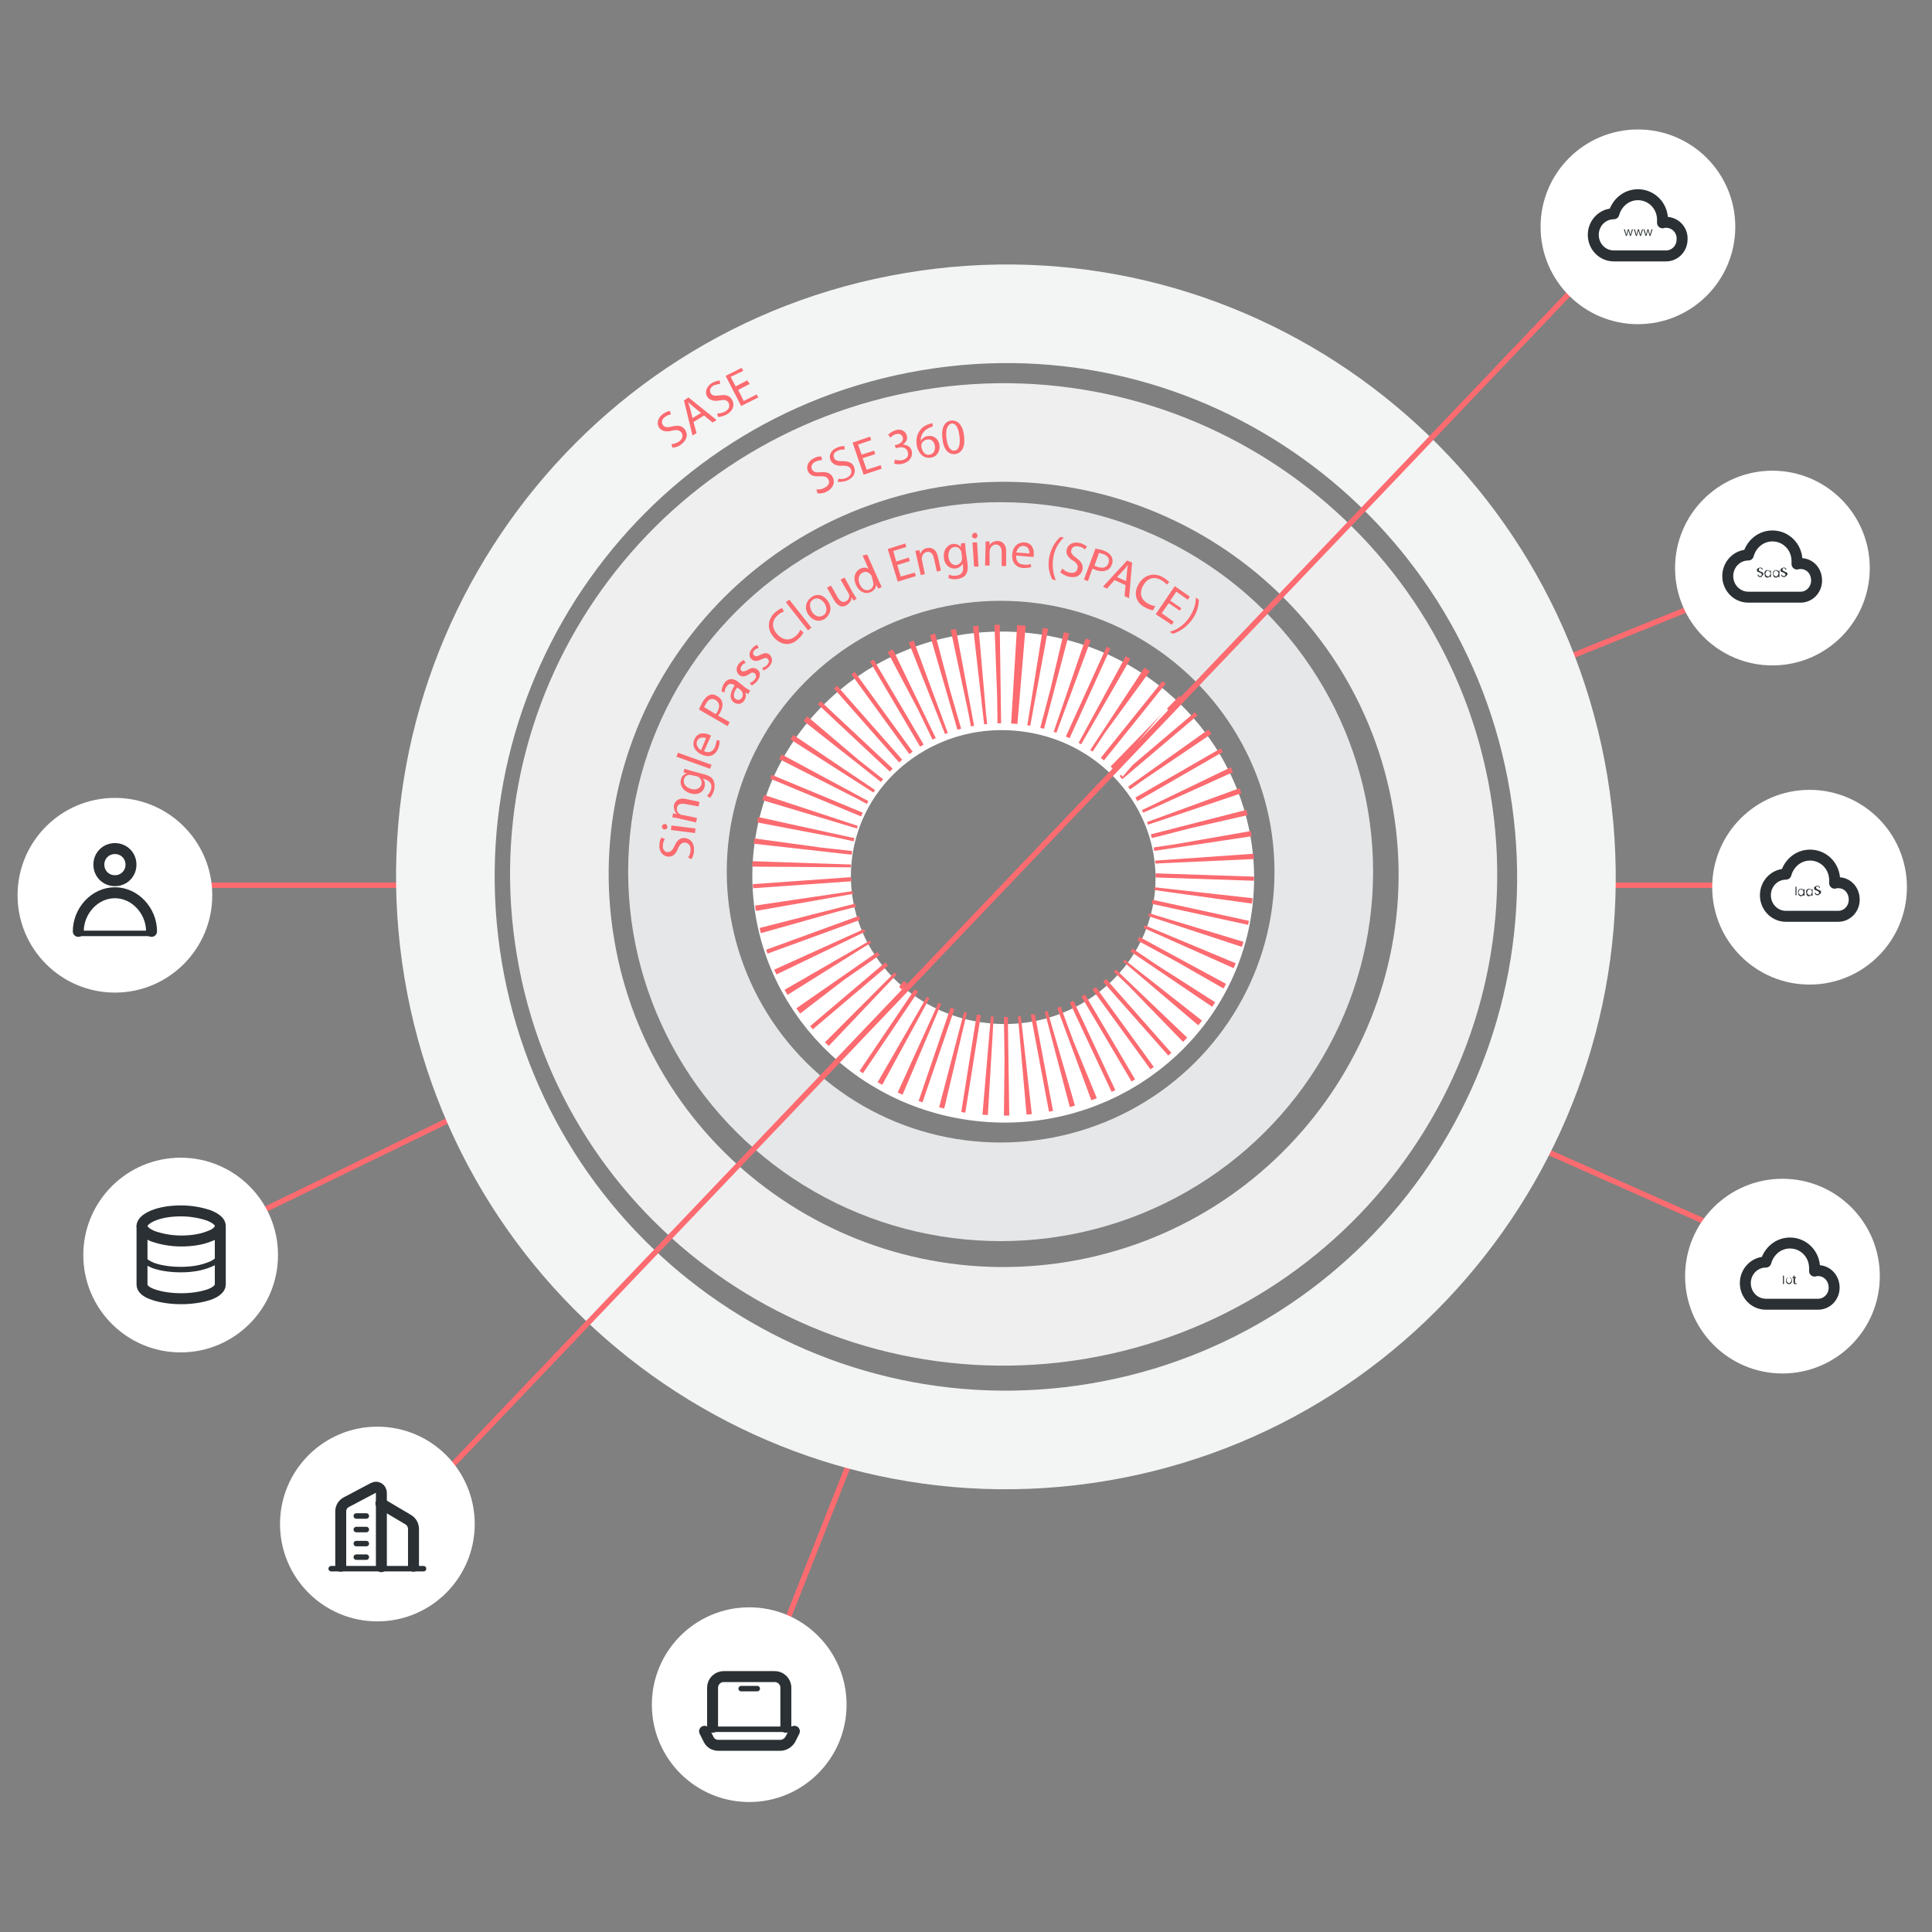 <svg xmlns="http://www.w3.org/2000/svg" xmlns:xlink="http://www.w3.org/1999/xlink" id="Layer_1" x="0px" y="0px" viewBox="0 0 385 385" style="enable-background:new 0 0 385 385;" xml:space="preserve"><rect x="0" y="0" width="385" height="385" fill="#808080" stroke="none"/><style type="text/css">	.st0{fill:none;}	.st1{fill:none;stroke:#FB6B70;stroke-width:1.092;stroke-linecap:round;stroke-linejoin:round;}	.st2{fill:none;stroke:#F3F4F4;stroke-width:19.65;}	.st3{fill:none;stroke:#EFEFF0;stroke-width:19.65;}	.st4{fill:none;stroke:#E6E7E8;stroke-width:19.65;}	.st5{fill:none;stroke:#FFFFFF;stroke-width:19.65;}	.st6{fill:none;stroke:#FB6B70;stroke-width:19.65;stroke-miterlimit:10;stroke-dasharray:0.82,2.73;}	.st7{fill:#FFFFFF;}	.st8{fill:#2A3033;}	.st9{fill:none;stroke:#2A3033;stroke-width:2.183;stroke-linecap:round;stroke-linejoin:round;}	.st10{fill:none;stroke:#2A3033;stroke-width:1.092;stroke-linecap:round;stroke-linejoin:round;}	.st11{fill:none;stroke:#2A3033;stroke-width:1.092;stroke-linecap:round;}	.st12{fill:none;stroke:#2A3033;stroke-width:1.092;stroke-linecap:round;stroke-linejoin:round;stroke-miterlimit:10;}	.st13{fill:none;stroke:#2A3033;stroke-width:2.183;stroke-linejoin:round;stroke-miterlimit:10;}	.st14{fill:none;stroke:#2A3033;stroke-width:2.183;stroke-linecap:round;stroke-linejoin:round;stroke-miterlimit:10;}	.st15{fill:#FB6B70;}</style><rect class="st0" width="385" height="385"></rect><path class="st1" d="M340,119.9l-40.6,16.4 M50.4,242.2l44.4-21.6"></path><path class="st1" d="M350.1,176.4h-41.9 M37.2,176.4h48.7"></path><path class="st1" d="M169.9,289.9l-13.2,33.4"></path><path class="st1" d="M304.5,227.8l34.7,15.4"></path><g>	<path class="st2" d="M310.6,156.2c10.2,61.1-30.9,119-91.7,129.2c-60.8,10.2-118.4-31-128.6-92.1c-10.2-61.1,30.9-119,91.7-129.2  C242.9,53.8,300.4,95.1,310.6,156.2z"></path></g><g>	<path class="st3" d="M287.3,159.7c8.1,47.9-24.5,93.3-72.7,101.4c-48.2,8-93.9-24.3-101.9-72.3c-8.1-47.9,24.5-93.3,72.7-101.4  C233.6,79.4,279.2,111.8,287.3,159.7z"></path></g><g>	<ellipse class="st4" cx="199.4" cy="173.7" rx="64.4" ry="63.8"></ellipse></g><g>	<ellipse transform="matrix(0.115 -0.993 0.993 0.115 3.341 353.279)" class="st5" cx="200" cy="174.8" rx="39.1" ry="40.2"></ellipse></g><ellipse transform="matrix(7.221130e-02 -0.997 0.997 7.221130e-02 12.607 360.278)" class="st6" cx="200" cy="173.4" rx="39.1" ry="40.2"></ellipse><path class="st7" d="M166.5,210.3l12.4-13.9l1.5,1.5l-11.8,13.9L166.5,210.3z"></path><path class="st7" d="M223.7,154.8l-1.2-1.9l10-11.8l1.2,1.9L223.7,154.8z"></path><path class="st1" d="M88.6,293.6L314.2,56.9"></path><g>	<circle class="st7" cx="326.4" cy="45.2" r="19.4"></circle></g><path class="st8" d="M329.3,45.7l-0.4,1.3h-0.2l-0.3-1.1l-0.3,1.1h-0.2l-0.4-1.3h0.2l0.3,1.1l0.3-1.1h0.2l0.3,1.1l0.3-1.1H329.3z"></path><path class="st8" d="M327.4,45.7L327,47h-0.2l-0.3-1.1l-0.3,1.1h-0.2l-0.4-1.3h0.2l0.3,1.1l0.3-1.1h0.2l0.3,1.1l0.3-1.1H327.4z"></path><path class="st8" d="M325.4,45.7L325,47h-0.2l-0.3-1.1l-0.3,1.1h-0.2l-0.4-1.3h0.2l0.3,1.1l0.3-1.1h0.2l0.3,1.1l0.3-1.1H325.4z"></path><path class="st9" d="M332,44.3c-0.2,0-0.5,0-0.7,0.1c0-0.2,0-0.4,0-0.6c0-2.8-2.2-5-4.9-5c-2.3,0-4.2,1.6-4.8,3.8 c-2.3,0-4.1,1.9-4.1,4.2c0,2.3,1.8,4.2,4.1,4.2H332c1.8,0,3.2-1.5,3.2-3.3C335.3,45.8,333.8,44.3,332,44.3L332,44.3z"></path><g>	<circle class="st7" cx="353.2" cy="113.2" r="19.4"></circle></g><path class="st8" d="M355.5,115c-0.1,0-0.2,0-0.3-0.1c-0.1,0-0.2-0.1-0.2-0.2c0-0.1-0.1-0.2-0.1-0.2h0.2c0,0.1,0,0.1,0.1,0.2 c0.1,0.1,0.1,0.1,0.3,0.1c0.1,0,0.2,0,0.2-0.1c0.1-0.1,0.1-0.1,0.1-0.2c0-0.1,0-0.1-0.1-0.2c0,0-0.1-0.1-0.1-0.1 c-0.1,0-0.1,0-0.2-0.1c-0.1,0-0.2-0.1-0.3-0.1c-0.1,0-0.1-0.1-0.2-0.1c0-0.1-0.1-0.1-0.1-0.3c0-0.1,0-0.2,0.1-0.2 c0-0.1,0.1-0.1,0.2-0.2c0.1,0,0.2-0.1,0.3-0.1c0.2,0,0.3,0,0.4,0.1c0.1,0.1,0.2,0.2,0.2,0.3h-0.2c0-0.1,0-0.1-0.1-0.2 c-0.1,0-0.1-0.1-0.2-0.1c-0.1,0-0.2,0-0.2,0.1c-0.1,0-0.1,0.1-0.1,0.2c0,0.1,0,0.1,0.1,0.2c0,0,0.1,0.1,0.1,0.1c0.1,0,0.1,0,0.2,0.1 c0.1,0,0.2,0.1,0.3,0.1c0.1,0,0.1,0.1,0.2,0.1c0,0.1,0.1,0.1,0.1,0.3c0,0.1,0,0.2-0.1,0.2c0,0.1-0.1,0.1-0.2,0.2 C355.7,115,355.6,115,355.5,115z"></path><path class="st8" d="M353.3,114.3c0-0.1,0-0.3,0.1-0.4c0.1-0.1,0.1-0.2,0.2-0.2c0.1-0.1,0.2-0.1,0.3-0.1s0.2,0,0.3,0.1 c0.1,0,0.1,0.1,0.2,0.2v-0.2h0.2v1.3h-0.2v-0.2c0,0.1-0.1,0.1-0.2,0.2c-0.1,0.1-0.2,0.1-0.3,0.1c-0.1,0-0.2,0-0.3-0.1 c-0.1-0.1-0.2-0.1-0.2-0.2C353.3,114.5,353.3,114.4,353.3,114.3z M354.4,114.3c0-0.1,0-0.2-0.1-0.3c0-0.1-0.1-0.1-0.2-0.2 c-0.1,0-0.1-0.1-0.2-0.1s-0.2,0-0.2,0.1c-0.1,0-0.1,0.1-0.2,0.2c0,0.1-0.1,0.2-0.1,0.3c0,0.1,0,0.2,0.1,0.3c0,0.1,0.1,0.1,0.2,0.2 c0.1,0,0.1,0.1,0.2,0.1s0.2,0,0.2-0.1c0.1,0,0.1-0.1,0.2-0.2C354.4,114.5,354.4,114.4,354.4,114.3z"></path><path class="st8" d="M351.6,114.3c0-0.1,0-0.3,0.1-0.4c0.1-0.1,0.1-0.2,0.2-0.2c0.1-0.1,0.2-0.1,0.3-0.1c0.1,0,0.2,0,0.3,0.1 c0.1,0,0.1,0.1,0.2,0.2v-0.2h0.2v1.3h-0.2v-0.2c0,0.1-0.1,0.1-0.2,0.2c-0.1,0.1-0.2,0.1-0.3,0.1c-0.1,0-0.2,0-0.3-0.1 c-0.1-0.1-0.2-0.1-0.2-0.2C351.7,114.5,351.6,114.4,351.6,114.3z M352.8,114.3c0-0.1,0-0.2-0.1-0.3c0-0.1-0.1-0.1-0.2-0.2 c-0.1,0-0.1-0.1-0.2-0.1c-0.1,0-0.2,0-0.2,0.1c-0.1,0-0.1,0.1-0.2,0.2c0,0.1-0.1,0.2-0.1,0.3c0,0.1,0,0.2,0.1,0.3 c0,0.1,0.1,0.1,0.2,0.2c0.1,0,0.1,0.1,0.2,0.1c0.1,0,0.2,0,0.2-0.1c0.1,0,0.1-0.1,0.2-0.2C352.7,114.5,352.8,114.4,352.8,114.3z"></path><path class="st8" d="M350.8,115c-0.1,0-0.2,0-0.3-0.1c-0.1,0-0.2-0.1-0.2-0.2c0-0.1-0.1-0.2-0.1-0.2h0.2c0,0.1,0,0.1,0.1,0.2 c0.1,0.1,0.1,0.1,0.3,0.1c0.1,0,0.2,0,0.2-0.1c0.1-0.1,0.1-0.1,0.1-0.2c0-0.1,0-0.1-0.1-0.2c0,0-0.1-0.1-0.1-0.1 c-0.1,0-0.1,0-0.2-0.1c-0.1,0-0.2-0.1-0.3-0.1c-0.1,0-0.1-0.1-0.2-0.1c0-0.1-0.1-0.1-0.1-0.3c0-0.1,0-0.2,0.1-0.2 c0-0.1,0.1-0.1,0.2-0.2c0.1,0,0.2-0.1,0.3-0.1c0.2,0,0.3,0,0.4,0.1c0.1,0.1,0.2,0.2,0.2,0.3h-0.2c0-0.1,0-0.1-0.1-0.2 c-0.1,0-0.1-0.1-0.2-0.1c-0.1,0-0.2,0-0.2,0.1c-0.1,0-0.1,0.1-0.1,0.2c0,0.1,0,0.1,0,0.2c0,0,0.1,0.1,0.1,0.1c0.1,0,0.1,0,0.2,0.1 c0.1,0,0.2,0.1,0.3,0.1c0.1,0,0.1,0.1,0.2,0.1c0,0.1,0.1,0.1,0.1,0.3c0,0.1,0,0.2-0.1,0.2c0,0.1-0.1,0.1-0.2,0.2 C351.1,115,351,115,350.8,115z"></path><path class="st9" d="M358.8,112.3c-0.2,0-0.5,0-0.7,0.1c0-0.2,0-0.4,0-0.6c0-2.8-2.2-5-4.9-5c-2.3,0-4.2,1.6-4.8,3.8 c-2.3,0-4.1,1.9-4.1,4.2c0,2.3,1.8,4.2,4.1,4.2h10.4c1.8,0,3.2-1.5,3.2-3.3C362,113.7,360.6,112.3,358.8,112.3L358.8,112.3z"></path><g>	<circle class="st7" cx="360.6" cy="176.8" r="19.4"></circle></g><path class="st9" d="M366.3,175.9c-0.2,0-0.5,0-0.7,0.1c0-0.2,0-0.4,0-0.6c0-2.8-2.2-5-4.9-5c-2.3,0-4.2,1.6-4.8,3.8 c-2.3,0-4.1,1.9-4.1,4.2c0,2.3,1.8,4.2,4.1,4.2h10.4c1.8,0,3.2-1.5,3.2-3.3C369.5,177.3,368.1,175.9,366.3,175.9L366.3,175.9z"></path><path class="st8" d="M362.2,178.4c-0.1,0-0.2,0-0.3-0.1c-0.1,0-0.2-0.1-0.2-0.2c0-0.1-0.1-0.2-0.1-0.2h0.2c0,0.1,0,0.1,0.1,0.2 c0.1,0.1,0.1,0.1,0.3,0.1c0.1,0,0.2,0,0.2-0.1c0.1-0.1,0.1-0.1,0.1-0.2c0-0.1,0-0.1-0.1-0.2c0,0-0.1-0.1-0.1-0.1 c-0.1,0-0.1,0-0.2-0.1c-0.1,0-0.2-0.1-0.3-0.1c-0.1,0-0.1-0.1-0.2-0.1c0-0.1-0.1-0.1-0.1-0.3c0-0.1,0-0.2,0.1-0.2 c0-0.1,0.1-0.1,0.2-0.2c0.1,0,0.2-0.1,0.3-0.1c0.2,0,0.3,0,0.4,0.1c0.1,0.1,0.2,0.2,0.2,0.3h-0.2c0-0.1,0-0.1-0.1-0.2 c-0.1-0.1-0.1-0.1-0.2-0.1c-0.1,0-0.2,0-0.2,0.1c-0.1,0-0.1,0.1-0.1,0.2c0,0.1,0,0.1,0.1,0.2c0,0,0.1,0.1,0.1,0.1 c0.1,0,0.1,0,0.2,0.1c0.1,0,0.2,0.1,0.3,0.1c0.1,0,0.1,0.1,0.2,0.1c0,0.1,0.1,0.1,0.1,0.3c0,0.1,0,0.2-0.1,0.2 c0,0.1-0.1,0.1-0.2,0.2C362.4,178.4,362.3,178.4,362.2,178.4z"></path><path class="st8" d="M359.9,177.8c0-0.1,0-0.3,0.1-0.4c0.1-0.1,0.1-0.2,0.2-0.2c0.1-0.1,0.2-0.1,0.3-0.1c0.1,0,0.2,0,0.3,0.1 c0.1,0.1,0.1,0.1,0.2,0.2v-0.2h0.2v1.3h-0.2v-0.2c0,0.1-0.1,0.1-0.2,0.2c-0.1,0-0.2,0.1-0.3,0.1c-0.1,0-0.2,0-0.3-0.1 s-0.2-0.1-0.2-0.2C360,178,359.9,177.9,359.9,177.8z M361.1,177.8c0-0.1,0-0.2-0.1-0.3c0-0.1-0.1-0.1-0.2-0.2 c-0.1,0-0.1-0.1-0.2-0.1c-0.1,0-0.2,0-0.2,0.1c-0.1,0-0.1,0.1-0.2,0.2c0,0.1-0.1,0.2-0.1,0.3c0,0.1,0,0.2,0.1,0.3 c0,0.1,0.1,0.1,0.2,0.2c0.1,0,0.1,0.1,0.2,0.1c0.1,0,0.2,0,0.2-0.1c0.1,0,0.1-0.1,0.2-0.2C361,177.9,361.1,177.9,361.1,177.8z"></path><path class="st8" d="M358.3,177.8c0-0.1,0-0.3,0.1-0.4c0.1-0.1,0.1-0.2,0.2-0.2c0.1-0.1,0.2-0.1,0.3-0.1c0.1,0,0.2,0,0.3,0.1 c0.1,0.1,0.1,0.1,0.2,0.2v-0.2h0.2v1.3h-0.2v-0.2c0,0.1-0.1,0.1-0.2,0.2c-0.1,0-0.2,0.1-0.3,0.1c-0.1,0-0.2,0-0.3-0.1 s-0.2-0.1-0.2-0.2C358.3,178,358.3,177.9,358.3,177.8z M359.4,177.8c0-0.1,0-0.2-0.1-0.3c0-0.1-0.1-0.1-0.2-0.2 c-0.1,0-0.1-0.1-0.2-0.1c-0.1,0-0.2,0-0.2,0.1c-0.1,0-0.1,0.1-0.2,0.2c0,0.1-0.1,0.2-0.1,0.3c0,0.1,0,0.2,0.1,0.3 c0,0.1,0.1,0.1,0.2,0.2c0.1,0,0.1,0.1,0.2,0.1c0.1,0,0.2,0,0.2-0.1c0.1,0,0.1-0.1,0.2-0.2C359.4,177.9,359.4,177.9,359.4,177.8z"></path><path class="st8" d="M358,176.7v1.7h-0.2v-1.7H358z"></path><g>	<circle class="st7" cx="355.2" cy="254.3" r="19.4"></circle></g><path class="st8" d="M357.7,254.8v0.8c0,0.1,0,0.1,0,0.1c0,0,0.1,0,0.1,0h0.2v0.2h-0.2c-0.1,0-0.2,0-0.3-0.1 c-0.1-0.1-0.1-0.1-0.1-0.3v-0.8h-0.2v-0.2h0.2v-0.3h0.2v0.3h0.3v0.2H357.7z"></path><path class="st8" d="M356.5,255.9c-0.1,0-0.2,0-0.3-0.1c-0.1-0.1-0.2-0.1-0.2-0.2c-0.1-0.1-0.1-0.2-0.1-0.4c0-0.1,0-0.3,0.1-0.4 c0.1-0.1,0.1-0.2,0.2-0.2c0.1-0.1,0.2-0.1,0.3-0.1c0.1,0,0.2,0,0.3,0.1c0.1,0.1,0.2,0.1,0.2,0.2c0.1,0.1,0.1,0.2,0.1,0.4 c0,0.1,0,0.3-0.1,0.4c-0.1,0.1-0.1,0.2-0.2,0.2C356.7,255.9,356.6,255.9,356.5,255.9z M356.5,255.7c0.1,0,0.2,0,0.2-0.1 c0.1,0,0.1-0.1,0.2-0.2c0-0.1,0.1-0.2,0.1-0.3s0-0.2-0.1-0.3c0-0.1-0.1-0.1-0.2-0.2c-0.1,0-0.1-0.1-0.2-0.1c-0.1,0-0.2,0-0.2,0.1 c-0.1,0-0.1,0.1-0.2,0.2c0,0.1-0.1,0.2-0.1,0.3c0,0.1,0,0.2,0.1,0.3c0,0.1,0.1,0.1,0.2,0.2C356.3,255.7,356.4,255.7,356.5,255.7z"></path><path class="st8" d="M355.5,254.2v1.7h-0.2v-1.7H355.5z"></path><path class="st9" d="M362.3,253.2c-0.2,0-0.5,0-0.7,0.1c0-0.2,0-0.4,0-0.6c0-2.8-2.2-5-4.9-5c-2.3,0-4.2,1.6-4.8,3.8 c-2.3,0-4.1,1.9-4.1,4.2c0,2.3,1.8,4.2,4.1,4.2h10.4c1.8,0,3.2-1.5,3.2-3.3C365.5,254.7,364.1,253.2,362.3,253.2L362.3,253.2z"></path><g>	<circle class="st7" cx="149.3" cy="339.7" r="19.4"></circle></g><path class="st9" d="M156.6,344.2v-7.9c0-1.2-1-2.2-2.2-2.2h-10.2c-1.2,0-2.2,1-2.2,2.2v7.9"></path><path class="st9" d="M140.4,345l0.8,1.6c0.4,0.8,1.1,1.2,2,1.2h12.3c0.8,0,1.6-0.5,2-1.2l0.8-1.6"></path><path class="st10" d="M140.4,344.6h17.7"></path><path class="st10" d="M147.7,336.5h3.2"></path><g>	<circle class="st7" cx="75.2" cy="303.7" r="19.4"></circle></g><path class="st9" d="M67.9,312.1v-10.9c0-0.8,0.4-1.5,1.2-1.9l5.3-2.8c0.7-0.4,1.6,0.1,1.6,1v14.7"></path><path class="st9" d="M82.4,312.1v-7.4c0-0.8-0.4-1.5-1.1-1.9l-5.4-3.2"></path><path class="st11" d="M71,302.1h2"></path><path class="st11" d="M71,304.8h2"></path><path class="st11" d="M71,307.6h2"></path><path class="st11" d="M71,310.3h2"></path><path class="st12" d="M84.4,312.6H66"></path><g>	<circle class="st7" cx="36" cy="250.1" r="19.4"></circle></g><path class="st9" d="M28.3,244.3c0,0.8,0.8,1.5,2.3,2.1c1.5,0.5,3.4,0.9,5.5,0.9c2.1,0,4-0.3,5.5-0.9c1.5-0.5,2.3-1.3,2.3-2.1 s-0.8-1.5-2.3-2.1c-1.5-0.5-3.4-0.9-5.5-0.9c-2.1,0-4,0.3-5.5,0.9C29.1,242.8,28.3,243.6,28.3,244.3z"></path><path class="st10" d="M28.3,244.3v5.8c0,0.8,0.8,1.5,2.3,2.1C32,252.7,34,253,36,253c2.1,0,4-0.3,5.5-0.9c1.5-0.5,2.3-1.3,2.3-2.1 v-5.8"></path><path class="st9" d="M28.3,244.3V256c0,0.8,0.8,1.5,2.3,2c1.5,0.5,3.4,0.8,5.5,0.8c2.1,0,4-0.3,5.5-0.8c1.5-0.5,2.3-1.3,2.3-2v-11.3 "></path><g>	<circle class="st7" cx="22.9" cy="178.4" r="19.4"></circle></g><path class="st12" d="M30.1,186H15.6"></path><path class="st13" d="M22.9,175.5c1.8,0,3.2-1.4,3.2-3.2s-1.4-3.2-3.2-3.2c-1.8,0-3.2,1.4-3.2,3.2S21.1,175.5,22.9,175.5z"></path><path class="st14" d="M15.6,185.6c0-4,3.2-7.7,7.3-7.7c4,0,7.3,3.6,7.3,7.7"></path><path class="st15" d="M133.8,88.5c0.5,0,1-0.2,1.5-0.5c0.7-0.5,0.9-1.2,0.5-1.8c-0.4-0.5-0.9-0.6-1.8-0.4c-1.1,0.3-2,0.2-2.6-0.5 c-0.6-0.8-0.4-2,0.7-2.8c0.6-0.4,1.1-0.6,1.4-0.6l0.2,0.7c-0.2,0-0.7,0.1-1.2,0.5c-0.7,0.5-0.7,1.2-0.4,1.6c0.4,0.5,0.9,0.5,1.8,0.3 c1.2-0.3,2-0.2,2.6,0.6c0.6,0.9,0.5,2-0.8,3c-0.5,0.4-1.2,0.6-1.7,0.6L133.8,88.5L133.8,88.5z"></path><path class="st15" d="M138.2,84.1l0.6,2.2l-0.8,0.5l-1.7-7l0.9-0.6l5.6,4.5l-0.8,0.5l-1.7-1.4L138.2,84.1L138.2,84.1z M139.7,82.3 l-1.6-1.3c-0.4-0.3-0.7-0.6-1-0.9l0,0c0.1,0.4,0.3,0.8,0.4,1.2l0.5,2L139.7,82.3L139.7,82.3z"></path><path class="st15" d="M142.9,82.4c0.5,0,1.1-0.1,1.6-0.4c0.8-0.4,1-1.1,0.7-1.7c-0.3-0.6-0.8-0.7-1.8-0.5c-1.1,0.2-2,0-2.5-0.8 c-0.5-0.9-0.1-2,1-2.7c0.6-0.3,1.1-0.4,1.5-0.5l0.1,0.7c-0.2,0-0.7,0.1-1.3,0.3c-0.8,0.5-0.8,1.1-0.6,1.5c0.3,0.6,0.8,0.6,1.8,0.5 c1.2-0.2,2,0,2.5,0.9c0.5,0.9,0.3,2.1-1.1,2.9c-0.6,0.3-1.3,0.5-1.7,0.5L142.9,82.4L142.9,82.4z"></path><path class="st15" d="M149.4,76.5l-2.3,1.2l1.1,2.2l2.6-1.3l0.3,0.6l-3.4,1.7l-3.1-6l3.2-1.6l0.3,0.6l-2.5,1.2l1,1.9l2.3-1.2 L149.4,76.5L149.4,76.5z"></path><path class="st15" d="M162.7,97.5c0.5,0.1,1.1,0,1.6-0.3c0.8-0.4,1.1-1,0.8-1.6c-0.3-0.6-0.7-0.7-1.7-0.7c-1.1,0.1-2-0.1-2.4-1 c-0.4-0.9,0-2,1.2-2.6c0.6-0.3,1.1-0.4,1.5-0.3l0.1,0.7c-0.2,0-0.7,0-1.3,0.3c-0.8,0.4-0.9,1-0.7,1.5c0.3,0.6,0.8,0.7,1.8,0.6 c1.2-0.1,2,0.2,2.4,1.1c0.4,0.9,0.1,2.1-1.3,2.8c-0.6,0.3-1.3,0.4-1.8,0.3L162.7,97.5L162.7,97.5z"></path><path class="st15" d="M167.1,95.4c0.4,0.1,1.1,0.1,1.6-0.2c0.8-0.3,1.1-1,0.9-1.6c-0.2-0.6-0.7-0.8-1.7-0.8c-1.2,0.1-2-0.3-2.4-1.1 c-0.4-1,0.1-2,1.3-2.5c0.6-0.3,1.2-0.3,1.5-0.3l0,0.7c-0.2,0-0.7-0.1-1.3,0.2c-0.9,0.3-1,1-0.8,1.4c0.2,0.6,0.7,0.7,1.7,0.7 c1.2,0,2,0.3,2.3,1.2c0.4,1,0,2.1-1.5,2.7c-0.6,0.2-1.3,0.3-1.8,0.2L167.1,95.4z"></path><path class="st15" d="M174.4,90.5l-2.5,0.8l0.8,2.3l2.8-0.9l0.2,0.7l-3.6,1.2l-2.2-6.4l3.5-1.2l0.2,0.7l-2.6,0.9l0.7,2l2.5-0.8 L174.4,90.5L174.4,90.5z"></path><path class="st15" d="M178.3,91.6c0.3,0.1,0.9,0.2,1.5,0.1c1.1-0.3,1.3-1,1.1-1.6c-0.2-0.9-1.1-1.1-1.9-0.9l-0.5,0.1l-0.2-0.6 l0.5-0.1c0.6-0.2,1.3-0.7,1.1-1.4c-0.1-0.5-0.6-0.9-1.3-0.7c-0.5,0.1-0.9,0.5-1.2,0.7l-0.4-0.6c0.3-0.3,0.9-0.7,1.5-0.9 c1.2-0.3,2,0.3,2.2,1.1c0.2,0.7-0.1,1.3-0.8,1.8l0,0c0.8,0,1.6,0.4,1.8,1.3c0.2,1-0.3,2.1-1.8,2.5c-0.7,0.2-1.4,0.1-1.7,0 L178.3,91.6L178.3,91.6z"></path><path class="st15" d="M185.9,85c-0.2,0-0.4,0.1-0.6,0.2c-1.3,0.5-1.9,1.6-1.8,2.7l0,0c0.2-0.5,0.7-0.9,1.4-1 c1.1-0.2,2.1,0.5,2.3,1.7c0.2,1.2-0.4,2.4-1.7,2.6c-1.4,0.2-2.4-0.7-2.8-2.3c-0.2-1.3,0-2.3,0.6-3.1c0.4-0.6,1.1-1.1,1.9-1.3 c0.2-0.1,0.5-0.1,0.6-0.2L185.9,85L185.9,85z M186.3,88.8c-0.2-0.9-0.8-1.4-1.6-1.2c-0.5,0.1-1,0.5-1.1,1c0,0.1,0,0.2,0,0.4 c0.2,1.1,0.8,1.8,1.7,1.6C186.1,90.4,186.4,89.7,186.3,88.8z"></path><path class="st15" d="M192.1,86.8c0.3,2.2-0.4,3.5-1.8,3.7c-1.3,0.1-2.3-0.9-2.5-3.1c-0.3-2.2,0.5-3.5,1.8-3.6 C190.9,83.7,191.9,84.8,192.1,86.8z M188.6,87.3c0.2,1.7,0.8,2.6,1.6,2.5c0.9-0.1,1.2-1.2,1-2.9c-0.2-1.6-0.7-2.6-1.6-2.5 C188.8,84.6,188.4,85.6,188.6,87.3L188.6,87.3z"></path><path class="st15" d="M137.1,170.9c0.3-0.4,0.5-0.9,0.5-1.5c0.1-0.9-0.4-1.4-1.1-1.5c-0.6,0-1,0.3-1.4,1.2c-0.4,1.1-1.1,1.7-2,1.6 c-1-0.1-1.8-1-1.7-2.3c0-0.7,0.2-1.2,0.4-1.5l0.7,0.3c-0.1,0.2-0.4,0.6-0.4,1.3c-0.1,0.9,0.5,1.3,0.9,1.3c0.6,0,1-0.3,1.4-1.2 c0.5-1.1,1.1-1.7,2.1-1.6c1,0.1,1.9,0.9,1.8,2.5c0,0.7-0.3,1.4-0.5,1.7L137.1,170.9L137.1,170.9z"></path><path class="st15" d="M132.5,164.2c0.3,0,0.5,0.3,0.5,0.6c0,0.3-0.3,0.5-0.6,0.5c-0.3,0-0.5-0.3-0.5-0.6 C131.9,164.4,132.2,164.2,132.5,164.2L132.5,164.2z M138.5,166l-4.8-0.6l0.1-0.9l4.8,0.6L138.5,166L138.5,166z"></path><path class="st15" d="M135.3,163.1c-0.5-0.1-0.9-0.2-1.3-0.2l0.1-0.8l0.8,0.1l0,0c-0.4-0.3-0.7-1-0.6-1.7c0.1-0.6,0.7-1.6,2.3-1.3 l2.8,0.6l-0.2,0.9l-2.7-0.5c-0.8-0.1-1.5,0-1.6,0.8c-0.1,0.6,0.2,1.1,0.7,1.3c0.1,0.1,0.2,0.1,0.4,0.1l2.9,0.6l-0.2,0.9L135.3,163.1 L135.3,163.1z"></path><path class="st15" d="M140.3,154.3c1.1,0.3,1.7,0.7,1.9,1.3c0.3,0.6,0.2,1.3,0.1,1.9c-0.2,0.6-0.5,1.1-0.8,1.5l-0.6-0.4 c0.3-0.3,0.6-0.7,0.8-1.3c0.2-0.9,0-1.6-1.2-2l-0.5-0.2l0,0c0.4,0.4,0.6,1,0.4,1.7c-0.3,1.2-1.5,1.7-2.8,1.3 c-1.6-0.5-2.2-1.7-1.9-2.8c0.2-0.8,0.8-1.1,1.2-1.2l0,0l-0.7-0.2l0.2-0.7c0.3,0.1,0.7,0.2,1.3,0.4L140.3,154.3L140.3,154.3z  M137.9,154.5c-0.1,0-0.3-0.1-0.4-0.1c-0.5,0-1.1,0.3-1.2,0.9c-0.2,0.8,0.3,1.6,1.4,1.9c0.9,0.3,1.8,0,2.1-0.9 c0.1-0.5-0.1-1.1-0.5-1.4c-0.1-0.1-0.3-0.2-0.4-0.2L137.9,154.5L137.9,154.5z"></path><path class="st15" d="M134.8,150.8l0.3-0.8l6.7,2.4l-0.3,0.8L134.8,150.8z"></path><path class="st15" d="M140.3,149.7c1.1,0.5,1.8,0,2.2-0.9c0.2-0.6,0.3-1,0.3-1.3l0.6,0.1c0,0.3,0,0.9-0.3,1.6 c-0.6,1.4-1.8,1.8-3.2,1.2c-1.4-0.6-2.1-1.8-1.5-3.1c0.6-1.4,2-1.3,2.9-0.9c0.2,0.1,0.3,0.1,0.4,0.2L140.3,149.7L140.3,149.7z  M140.7,147.1c-0.5-0.2-1.4-0.3-1.8,0.6c-0.3,0.8,0.3,1.5,0.8,1.8L140.7,147.1z"></path><path class="st15" d="M139.3,141.4c0.1-0.4,0.4-0.9,0.7-1.5c0.4-0.7,0.9-1.2,1.4-1.4c0.5-0.2,1-0.1,1.5,0.2c0.5,0.3,0.9,0.7,1,1.2 c0.2,0.6,0,1.4-0.4,2.1c-0.1,0.2-0.3,0.5-0.4,0.6l2.3,1.3l-0.4,0.8L139.3,141.4L139.3,141.4z M142.6,142.3c0.1-0.1,0.3-0.3,0.4-0.6 c0.5-0.9,0.4-1.7-0.4-2.2c-0.8-0.5-1.5-0.1-1.9,0.7c-0.2,0.3-0.3,0.6-0.4,0.7L142.6,142.3z"></path><path class="st15" d="M148.5,137c0.3,0.2,0.7,0.5,1,0.6l-0.4,0.7l-0.6-0.3l0,0c0.2,0.4,0.2,1.1-0.2,1.6c-0.5,0.8-1.4,0.8-2,0.4 c-1-0.7-0.9-1.9,0.1-3.4l-0.1-0.1c-0.3-0.2-1-0.5-1.5,0.3c-0.3,0.4-0.4,0.8-0.4,1.2l-0.6-0.2c0-0.5,0.2-1.1,0.5-1.6 c0.8-1.2,1.9-1,2.7-0.4L148.5,137L148.5,137z M146.9,137c-0.6,0.8-1,1.8-0.3,2.3c0.5,0.3,0.9,0.2,1.2-0.2c0.4-0.5,0.2-1.1,0-1.4 c-0.1-0.1-0.1-0.1-0.2-0.2L146.9,137z"></path><path class="st15" d="M149.4,136.1c0.3-0.1,0.7-0.3,1-0.7c0.4-0.5,0.3-0.9,0-1.2c-0.3-0.3-0.7-0.2-1.2,0.2c-0.8,0.5-1.4,0.5-1.9,0.1 c-0.6-0.5-0.7-1.4-0.1-2.2c0.3-0.4,0.7-0.6,1-0.8l0.4,0.6c-0.2,0.1-0.6,0.2-0.8,0.6c-0.3,0.4-0.3,0.8,0,1c0.3,0.2,0.6,0.1,1.2-0.2 c0.8-0.5,1.3-0.5,1.9-0.1c0.7,0.5,0.7,1.4,0,2.3c-0.3,0.4-0.7,0.7-1.1,0.9L149.4,136.1z"></path><path class="st15" d="M151.9,133.1c0.3-0.1,0.7-0.3,1-0.6c0.4-0.5,0.4-0.9,0.1-1.2c-0.3-0.3-0.6-0.2-1.3,0.1c-0.8,0.4-1.4,0.4-1.9,0 c-0.6-0.5-0.6-1.4,0.1-2.2c0.3-0.4,0.7-0.6,1-0.7l0.3,0.6c-0.2,0.1-0.6,0.2-0.9,0.5c-0.3,0.4-0.3,0.8,0,1c0.3,0.3,0.6,0.2,1.2-0.1 c0.8-0.4,1.4-0.5,1.9,0c0.6,0.6,0.6,1.5-0.1,2.3c-0.4,0.4-0.8,0.7-1.2,0.8L151.9,133.1L151.9,133.1z"></path><path class="st15" d="M160.1,126c-0.1,0.3-0.5,0.9-1.1,1.4c-1.4,1.3-3.3,1.3-4.8-0.4c-1.4-1.6-1.3-3.6,0.3-5 c0.6-0.5,1.1-0.8,1.4-0.8l0.3,0.7c-0.4,0.1-0.8,0.3-1.2,0.7c-1.2,1-1.3,2.5-0.1,3.8c1.1,1.2,2.5,1.4,3.7,0.3 c0.4-0.3,0.7-0.8,0.9-1.2L160.1,126L160.1,126z"></path><path class="st15" d="M156.6,120l0.7-0.5l4.4,5.6l-0.7,0.5L156.6,120L156.6,120z"></path><path class="st15" d="M165,119.8c1,1.5,0.3,2.8-0.6,3.5c-1,0.7-2.4,0.5-3.3-0.8c-0.9-1.3-0.5-2.7,0.6-3.5 C162.8,118.2,164.1,118.5,165,119.8z M161.8,121.9c0.5,0.8,1.4,1.3,2.3,0.7c0.8-0.5,0.7-1.6,0.2-2.4c-0.5-0.7-1.4-1.3-2.3-0.7 C161.1,120.1,161.4,121.2,161.8,121.9z"></path><path class="st15" d="M170.1,119.7l-0.4-0.7l0,0c0,0.4-0.2,1.1-1,1.6c-0.8,0.5-1.7,0.3-2.5-1l-1.4-2.5l0.8-0.4l1.3,2.3 c0.5,0.8,1,1.2,1.7,0.8c0.6-0.3,0.7-0.9,0.6-1.3c0-0.1-0.1-0.3-0.2-0.4l-1.5-2.6l0.8-0.4l1.7,3.1c0.3,0.4,0.5,0.8,0.7,1.1 L170.1,119.7L170.1,119.7z"></path><path class="st15" d="M172.8,110.5l2.4,5.4c0.2,0.4,0.4,0.8,0.5,1.1l-0.7,0.3l-0.4-0.8l0,0c0,0.6-0.4,1.2-1.1,1.5 c-1.1,0.5-2.3-0.1-2.9-1.4c-0.7-1.5-0.2-2.8,0.9-3.3c0.7-0.3,1.3-0.2,1.6,0.1l0,0l-1.2-2.7L172.8,110.5L172.8,110.5z M173.7,114.8 c0-0.1-0.1-0.2-0.2-0.3c-0.4-0.5-1-0.7-1.6-0.4c-0.8,0.4-1,1.3-0.6,2.3c0.4,0.9,1.2,1.5,2,1.1c0.5-0.2,0.9-0.8,0.7-1.5 c0-0.1-0.1-0.2-0.1-0.4L173.7,114.8L173.7,114.8z"></path><path class="st15" d="M181.3,111.8l-2.5,0.8l0.7,2.3l2.8-0.8l0.2,0.7l-3.6,1.1l-2-6.5l3.5-1.1l0.2,0.7l-2.6,0.8l0.6,2.1l2.5-0.8 L181.3,111.8L181.3,111.8z"></path><path class="st15" d="M182.7,111.1c-0.1-0.5-0.2-0.9-0.3-1.3l0.8-0.2l0.2,0.8l0,0c0.1-0.5,0.6-1.1,1.4-1.2c0.6-0.1,1.7,0,2.1,1.7 l0.6,2.8l-0.8,0.2l-0.6-2.7c-0.2-0.8-0.6-1.4-1.4-1.2c-0.6,0.1-0.9,0.6-1,1.1c0,0.1,0,0.3,0,0.4l0.6,2.9l-0.8,0.2L182.7,111.1 L182.7,111.1z"></path><path class="st15" d="M192.8,112.3c0.1,1.1,0,1.8-0.4,2.3c-0.4,0.5-1.1,0.7-1.7,0.8c-0.6,0.1-1.2,0-1.7-0.2l0.1-0.7 c0.4,0.2,0.9,0.3,1.5,0.2c0.9-0.1,1.5-0.7,1.3-1.9l-0.1-0.5l0,0c-0.2,0.5-0.7,0.9-1.4,1c-1.2,0.1-2.2-0.8-2.3-2.1 c-0.2-1.6,0.7-2.7,1.8-2.8c0.8-0.1,1.3,0.3,1.6,0.6l0,0l0-0.7l0.8-0.1c0,0.3,0.1,0.7,0.1,1.3L192.8,112.3L192.8,112.3z M191.6,110.2 c0-0.1,0-0.3-0.1-0.4c-0.2-0.5-0.7-0.9-1.3-0.8c-0.8,0.1-1.3,0.9-1.2,2c0.1,0.9,0.7,1.7,1.6,1.6c0.5-0.1,1-0.5,1.1-1.1 c0-0.2,0-0.3,0-0.5L191.6,110.2L191.6,110.2z"></path><path class="st15" d="M194.1,112.9l-0.3-4.8l0.9,0l0.3,4.8L194.1,112.9z M194.8,106.7c0,0.3-0.2,0.6-0.5,0.6c-0.3,0-0.6-0.2-0.6-0.5 c0-0.3,0.2-0.6,0.5-0.6C194.5,106.1,194.7,106.3,194.8,106.7z"></path><path class="st15" d="M196.4,109.2c0-0.5,0-0.9,0-1.3l0.8,0l0,0.8l0,0c0.2-0.5,0.8-0.9,1.6-0.9c0.7,0,1.7,0.4,1.7,2.1l0,2.9l-0.9,0 l0-2.8c0-0.8-0.3-1.4-1.1-1.5c-0.6,0-1,0.4-1.2,0.9c0,0.1-0.1,0.3-0.1,0.4l0,2.9l-0.9,0L196.4,109.2z"></path><path class="st15" d="M202.5,110.7c-0.1,1.2,0.6,1.8,1.5,1.8c0.6,0.1,1,0,1.4-0.1l0.1,0.6c-0.3,0.1-0.9,0.2-1.6,0.2 c-1.5-0.1-2.3-1.2-2.2-2.7c0.1-1.5,1.1-2.5,2.5-2.4c1.6,0.1,1.9,1.6,1.8,2.5c0,0.2,0,0.3-0.1,0.4L202.5,110.7L202.5,110.7z  M205.1,110.3c0.1-0.5-0.1-1.4-1.1-1.5c-0.9-0.1-1.3,0.7-1.5,1.3L205.1,110.3z"></path><path class="st15" d="M212,107.1c-0.9,0.9-1.8,2.1-2.1,4c-0.3,1.8,0,3.3,0.5,4.5l-0.7-0.1c-0.5-1-1-2.5-0.6-4.5c0.4-2,1.4-3.3,2.2-4 L212,107.1L212,107.1z"></path><path class="st15" d="M211.7,113.3c0.3,0.3,0.8,0.7,1.4,0.8c0.9,0.2,1.5-0.1,1.6-0.8c0.2-0.6-0.1-1.1-0.9-1.6 c-1-0.6-1.5-1.4-1.2-2.3c0.3-1,1.3-1.5,2.6-1.2c0.7,0.2,1.1,0.5,1.4,0.7l-0.4,0.6c-0.2-0.2-0.6-0.5-1.2-0.6 c-0.9-0.2-1.4,0.2-1.5,0.7c-0.2,0.6,0.2,1,1,1.6c1,0.7,1.4,1.4,1.2,2.4c-0.3,1-1.2,1.7-2.8,1.3c-0.6-0.2-1.3-0.5-1.6-0.9 L211.7,113.3L211.7,113.3z"></path><path class="st15" d="M218.3,109.3c0.4,0.1,1,0.2,1.6,0.4c0.8,0.3,1.3,0.7,1.6,1.2c0.2,0.4,0.3,1,0.1,1.5c-0.2,0.6-0.5,1-1,1.2 c-0.6,0.3-1.4,0.3-2.2,0c-0.3-0.1-0.5-0.2-0.7-0.3l-0.9,2.5l-0.8-0.3L218.3,109.3L218.3,109.3z M218.1,112.7 c0.1,0.1,0.4,0.2,0.7,0.3c1,0.3,1.8,0.1,2.1-0.8c0.3-0.9-0.2-1.5-1.1-1.8c-0.4-0.1-0.6-0.2-0.8-0.2L218.1,112.7z"></path><path class="st15" d="M222.1,115.6l-1.5,1.7l-0.8-0.4l4.8-5.2l1,0.4l-0.6,7.1l-0.9-0.4l0.2-2.2L222.1,115.6z M224.4,115.8l0.2-2 c0-0.5,0.1-0.9,0.2-1.3l0,0c-0.2,0.3-0.5,0.7-0.8,1l-1.4,1.5L224.4,115.8L224.4,115.8z"></path><path class="st15" d="M229.8,121.6c-0.3,0-1-0.2-1.7-0.6c-1.7-0.9-2.3-2.7-1.2-4.6c1-1.8,3-2.4,4.8-1.4c0.7,0.4,1.1,0.8,1.3,1 l-0.5,0.5c-0.2-0.3-0.6-0.6-1.1-0.9c-1.4-0.8-2.8-0.4-3.6,1.1c-0.8,1.4-0.5,2.8,1,3.6c0.5,0.3,1,0.4,1.4,0.5L229.8,121.6 L229.8,121.6z"></path><path class="st15" d="M235.1,121.7l-2.2-1.5l-1.4,2l2.4,1.7l-0.4,0.6l-3.2-2.1l3.8-5.6l3,2.1l-0.4,0.6l-2.3-1.6l-1.2,1.8l2.2,1.5 L235.1,121.7L235.1,121.7z"></path><path class="st15" d="M233.1,125.9c1.2-0.3,2.6-1.1,3.7-2.6c1.1-1.5,1.5-2.9,1.5-4.2l0.6,0.4c0,1.1-0.3,2.6-1.5,4.2 c-1.3,1.6-2.7,2.3-3.7,2.6L233.1,125.9z"></path></svg>